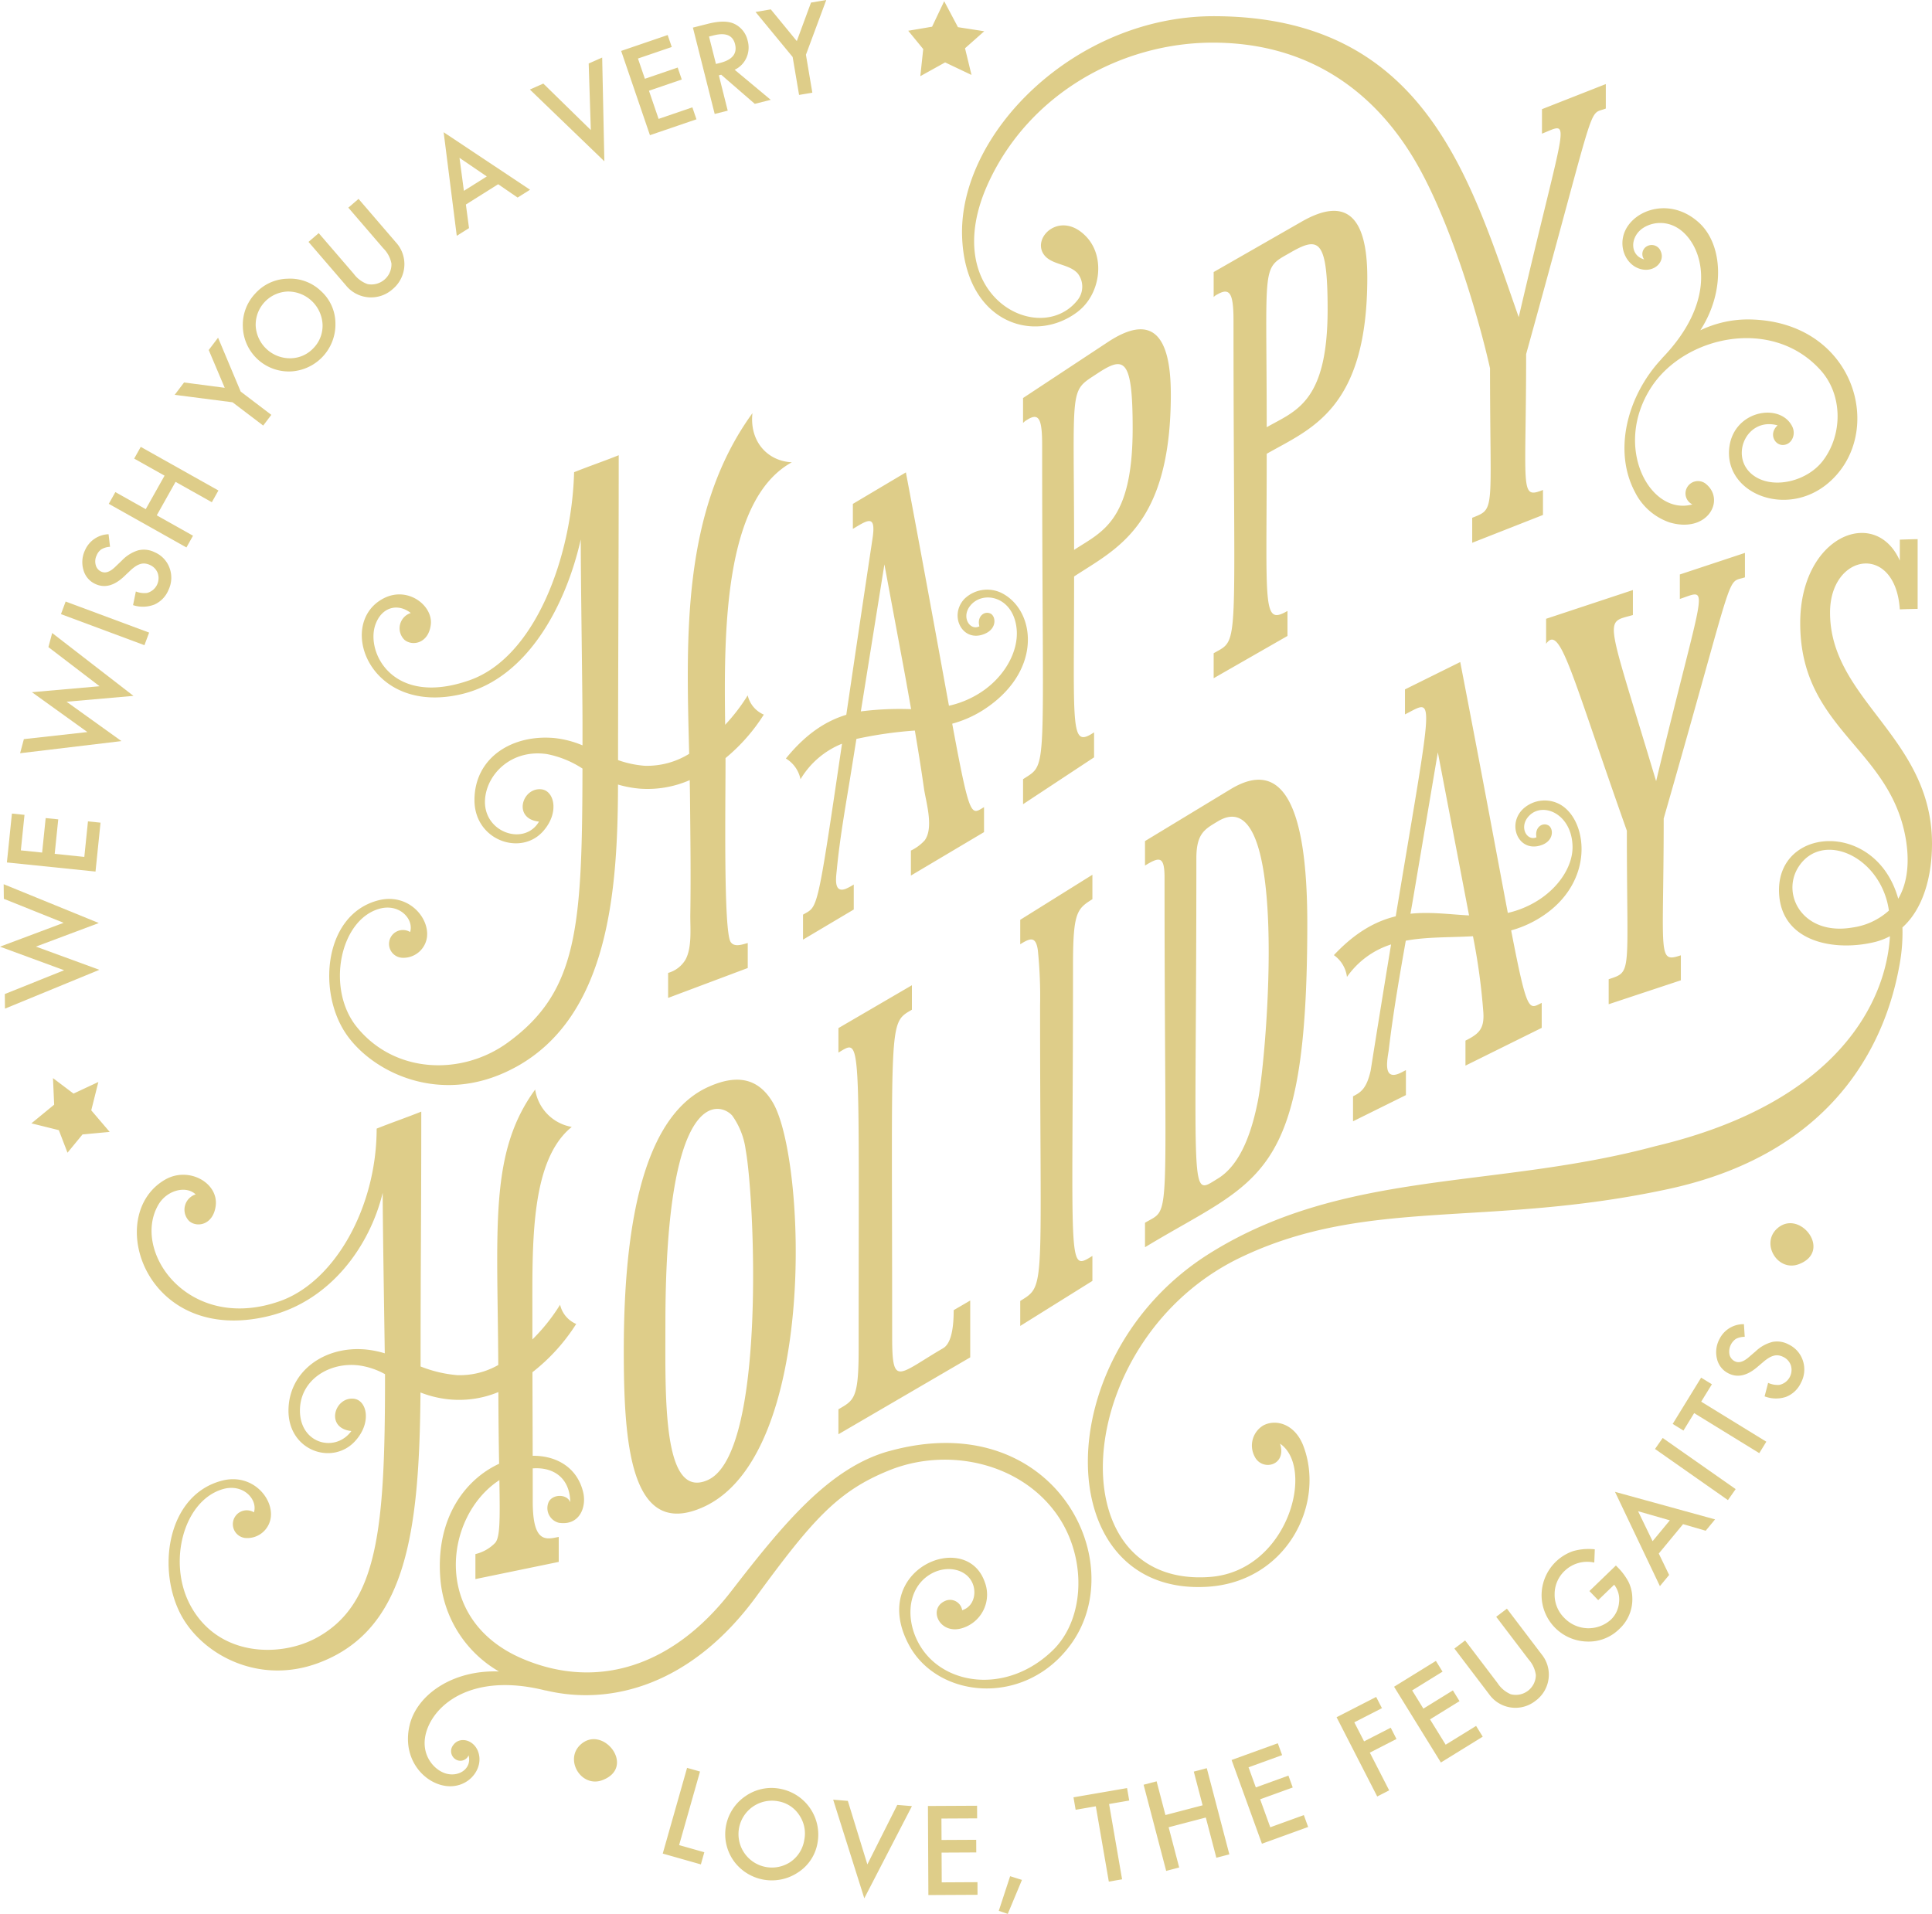 <svg id="グループ_314" data-name="グループ 314" xmlns="http://www.w3.org/2000/svg" xmlns:xlink="http://www.w3.org/1999/xlink" width="378.685" height="375.175" viewBox="0 0 378.685 375.175">
  <defs>
    <clipPath id="clip-path">
      <rect id="長方形_287" data-name="長方形 287" width="378.685" height="375.175" fill="none"/>
    </clipPath>
  </defs>
  <g id="グループ_313" data-name="グループ 313" clip-path="url(#clip-path)">
    <path id="パス_100" data-name="パス 100" d="M137.207,347.276l-2.535-.72-4.77,16.8,7.473,2.121.676-2.382-4.938-1.4Zm15.786,3.395a8.9,8.9,0,0,0-6.845,1.406,9.017,9.017,0,0,0-2.169,12.939,9.224,9.224,0,0,0,12.435,2.038,8.581,8.581,0,0,0,3.825-5.781,9.132,9.132,0,0,0-7.246-10.6m4.638,10.089a6.419,6.419,0,0,1-2.721,4.251A6.553,6.553,0,1,1,152.5,353.1a6.161,6.161,0,0,1,4.161,2.715,6.393,6.393,0,0,1,.968,4.946m12.38,4.718-3.827-12.451-2.874-.236,6.1,19.331,9.338-18.07-2.875-.235ZM184.586,369l-.03-5.834,6.8-.034-.012-2.476-6.795.034-.022-4.2,7-.035-.013-2.476-9.633.049.088,17.459,9.633-.049-.011-2.477Zm11.18,5.584,1.763.594,2.78-6.659-2.316-.727Zm25.146-24.066-10.5,1.811.421,2.441,3.955-.683,2.549,14.765,2.6-.449-2.549-14.764,3.945-.681Zm13.078-3.232,1.729,6.607-7.286,1.908-1.729-6.606-2.549.667,4.424,16.889,2.549-.667-2.066-7.887,7.284-1.908,2.066,7.887,2.549-.668-4.422-16.889ZM248.982,358.2l-1.987-5.485,6.389-2.315-.844-2.328-6.39,2.315-1.429-3.944,6.58-2.385-.842-2.328L241.4,345.01l5.948,16.415,9.057-3.283-.843-2.328Zm23.609-19.517-5.224,2.677-1.913-3.734,5.414-2.774-1.13-2.2-7.759,3.976,7.964,15.537,2.344-1.2-3.791-7.395,5.222-2.677Zm10.769,3.329-3.066-4.964,5.781-3.571-1.3-2.107-5.782,3.572-2.2-3.569,5.955-3.679-1.3-2.107-8.2,5.064,9.176,14.853,8.2-5.063-1.3-2.108Zm12.008-26.665-2.1,1.594,6.364,8.372a5.675,5.675,0,0,1,1.406,3.064,3.931,3.931,0,0,1-4.923,3.743,5.78,5.78,0,0,1-2.577-2.174l-6.364-8.372-2.1,1.594,6.8,8.949a6.33,6.33,0,0,0,9.094,1.294,6.357,6.357,0,0,0,2.577-4.458,6.284,6.284,0,0,0-1.382-4.659ZM317.13,307.3l-.4-.415-5.193,5.008,1.719,1.782,3.133-3.022a4.662,4.662,0,0,1,.953,3.481,5.258,5.258,0,0,1-1.6,3.368,6.559,6.559,0,0,1-9.111-.326,6.379,6.379,0,0,1-1.914-4.688,6.253,6.253,0,0,1,2.019-4.6,6.371,6.371,0,0,1,5.755-1.574l.1-2.6a11.029,11.029,0,0,0-4.284.361,9.177,9.177,0,0,0-6.144,8.454,9.117,9.117,0,0,0,8.868,9.261,8.5,8.5,0,0,0,6.353-2.451,7.909,7.909,0,0,0,2.555-6.263,7.427,7.427,0,0,0-.723-2.948,11.89,11.89,0,0,0-2.083-2.829m8.219,3.63,1.81-2.188-2.031-4.2,4.761-5.761,4.435,1.289,1.837-2.223-19.613-5.4Zm-1.432-8.811-2.848-5.873,6.227,1.786Zm.472-18.076,14.295,10.025,1.513-2.158L325.9,281.886Zm11.153-12.683-2.111-1.3-5.578,9.073,2.111,1.3,2.1-3.419,12.762,7.848,1.38-2.246-12.764-7.846ZM353.4,266.8a5.332,5.332,0,0,0-2.81-3.241,4.735,4.735,0,0,0-3.153-.508,7.451,7.451,0,0,0-3.283,1.813l-1.428,1.226q-1.559,1.336-2.7.754a1.926,1.926,0,0,1-1.039-1.345,3.035,3.035,0,0,1,1.262-3.038,3.68,3.68,0,0,1,1.728-.4l-.155-2.48a5.229,5.229,0,0,0-4.765,2.859,5.434,5.434,0,0,0-.516,3.94,4.209,4.209,0,0,0,2.245,2.838q2.6,1.329,5.578-1.173l1.392-1.181a7.525,7.525,0,0,1,1.043-.736,3.553,3.553,0,0,1,.948-.386,2.37,2.37,0,0,1,.894-.037,2.964,2.964,0,0,1,.9.3,2.849,2.849,0,0,1,1.49,1.678,3.008,3.008,0,0,1-2.284,3.8,4.537,4.537,0,0,1-2.182-.4l-.691,2.644a6.2,6.2,0,0,0,4.2.1,5.367,5.367,0,0,0,2.908-2.728,5.521,5.521,0,0,0,.418-4.3" fill="#decd89"/>
    <path id="パス_101" data-name="パス 101" d="M19.367,180.942.72,173.333l.03,2.861L12.47,180.9,0,185.576l12.565,4.62L.943,194.862l.03,2.862,18.5-7.611L7.045,185.561Zm-2.84-12.962-5.805-.6.695-6.76-2.464-.254-.694,6.762-4.174-.43.716-6.963-2.463-.253-.985,9.584,17.368,1.785.984-9.584-2.463-.253Zm-6.3-43.892-.737,2.765,10.03,7.671L6.258,135.689l10.871,7.817L4.68,144.89l-.737,2.763,19.863-2.377L13.05,137.561l13.109-1.149Zm1.722-3.7,16.363,6.089.919-2.47-16.363-6.088Zm18.3-12.166a4.722,4.722,0,0,0-3.174-.337,7.422,7.422,0,0,0-3.182,1.987l-1.359,1.3q-1.485,1.417-2.654.9a1.928,1.928,0,0,1-1.11-1.287,2.694,2.694,0,0,1,.173-1.916,2.662,2.662,0,0,1,.924-1.184,3.655,3.655,0,0,1,1.7-.492l-.287-2.467a5.228,5.228,0,0,0-4.606,3.11,5.441,5.441,0,0,0-.3,3.963,4.2,4.2,0,0,0,2.393,2.712q2.666,1.188,5.509-1.47l1.325-1.254a7.393,7.393,0,0,1,1-.791,3.6,3.6,0,0,1,.924-.436,2.361,2.361,0,0,1,.892-.085,2.946,2.946,0,0,1,.91.251,2.855,2.855,0,0,1,1.579,1.594,3.01,3.01,0,0,1-2.078,3.915,4.524,4.524,0,0,1-2.2-.287l-.549,2.677a6.205,6.205,0,0,0,4.2-.12,5.38,5.38,0,0,0,2.757-2.882,5.517,5.517,0,0,0,.188-4.312,5.333,5.333,0,0,0-2.982-3.086M26.3,89.9l5.955,3.345-3.69,6.567-5.954-3.346-1.291,2.3,15.222,8.551,1.291-2.3-7.108-3.993,3.688-6.566,7.108,3.993,1.291-2.3L27.587,87.6Zm16.444-23.7-1.833,2.413,3.135,7.408-7.971-1.042L34.239,77.4l11.344,1.46,6.006,4.563,1.592-2.1L47.176,76.76ZM56.36,54.637a8.724,8.724,0,0,0-6.306,2.881A8.9,8.9,0,0,0,47.6,64.063a9.016,9.016,0,0,0,9.8,8.722,9.224,9.224,0,0,0,8.344-9.442,8.583,8.583,0,0,0-2.859-6.316,8.721,8.721,0,0,0-6.525-2.39m5.1,13.583a6.238,6.238,0,0,1-4.4,2.009,6.73,6.73,0,0,1-6.941-6.336,6.511,6.511,0,0,1,6.247-6.744,6.781,6.781,0,0,1,6.854,6.379,6.284,6.284,0,0,1-1.757,4.692m8.813-29.23-2,1.719,6.858,7.972a5.688,5.688,0,0,1,1.589,2.973,3.934,3.934,0,0,1-4.688,4.035,5.8,5.8,0,0,1-2.7-2.015L62.47,45.7l-2,1.719,7.33,8.52a6.33,6.33,0,0,0,9.157.744,6.368,6.368,0,0,0,2.3-4.606A6.287,6.287,0,0,0,77.6,47.511Zm19.253,7.239,2.4-1.511-.611-4.625,6.327-3.979,3.808,2.614,2.441-1.535L86.959,25.922ZM95.416,34.59l-4.489,2.822-.864-6.47Zm19.972-22.142.417,13.046-9.311-9.111-2.636,1.167,14.6,14.068-.428-20.336Zm13.7,10.86L127.2,17.786l6.431-2.2-.8-2.343-6.431,2.2-1.356-3.969,6.624-2.262-.8-2.344-9.116,3.114L127.392,26.5l9.116-3.114-.8-2.344ZM146.3,11.336a4.948,4.948,0,0,0,.25-3.352,4.779,4.779,0,0,0-2.579-3.291q-1.809-.883-5.165-.038l-2.992.755,4.271,16.928,2.554-.644L140.9,14.765l.46-.117,6.583,5.709,3.126-.788L144,13.677a4.732,4.732,0,0,0,2.3-2.341m-5.159,1-.811.2-1.356-5.372.91-.23q3.531-.889,4.186,1.708.7,2.773-2.929,3.69M161.951,0l-2.988.507L156.18,8.053l-5.1-6.214-2.987.507,7.272,8.826,1.259,7.437,2.6-.44-1.257-7.436Z" fill="#decd89"/>
    <path id="パス_102" data-name="パス 102" d="M180.387,14.934l4.862-2.7,5.172,2.457-1.27-5.226,3.765-3.339-5.149-.8-2.7-5.089-2.374,5-4.675.794,2.939,3.586ZM19.28,212.1l-4.873,2.278-4.021-3.037.23,5.211-4.459,3.657,5.375,1.334,1.7,4.421,2.939-3.578,5.327-.5-3.611-4.229ZM348.3,240.858c-3.224,2.951.154,8.56,4.333,6.942,6.628-2.56.05-10.961-4.333-6.942M113.787,342c-3.224,2.952.153,8.561,4.332,6.944,6.629-2.561.05-10.962-4.332-6.944M214.118,176.272v-4.793l-14.145,8.83V185.1c1.935-1.209,3.041-1.628,3.448,1.131a89,89,0,0,1,.441,10.926c0,56.23,1.183,54.713-3.889,57.868v4.9l14.145-8.829v-4.9c-5.017,3.131-3.8,2.629-3.8-57.027,0-10.291.773-11.005,3.8-12.9M321.1,52.588c2.9,1.141,5.37-1.19,4.419-3.318a1.9,1.9,0,0,0-2.579-1.065,1.751,1.751,0,0,0-.68,2.644c-2.492-.68-2.794-3.625-.982-5.513,1.742-1.815,6.042-2.795,9.29.83,3.822,4.267,5.211,13.746-4.834,24.1l.02.013C318.97,77.48,316.13,88.34,320.48,96.49a11.879,11.879,0,0,0,6.811,5.933c7.369,2.147,10.872-4.3,7.2-7.457a2.453,2.453,0,0,0-3.678.375,2.394,2.394,0,0,0,.9,3.538c-8.227,2.3-15.646-11.156-8.1-22.894,6.52-10.136,23.787-13.995,33.274-3.371,4.292,4.806,4.327,12.5.455,17.65-2.951,3.926-9.229,5.6-13.134,3.281-5.578-3.314-2.153-11.927,4.214-10.163-1.76,1.588-.641,3.832.984,3.848,1.729.018,2.691-1.991,1.888-3.62-2.408-4.883-11.951-3.107-12.39,4.693-.483,8.6,11.355,13.163,19.358,6.463,11.534-9.658,5.556-31.846-15.412-32.146a21.592,21.592,0,0,0-9.579,2.13c4.951-7.631,4.379-16.775-.164-21.011-4.807-4.481-10.922-3.266-13.666.064-2.694,3.27-1.29,7.626,1.659,8.785m37.6,67.49c0-11.637,12.8-13.728,13.676-.621q1.749-.07,3.493-.1V105.689q-1.744.03-3.493.1V109.9c-4.785-10.764-19.522-4.916-19.522,12.245-.005,20.723,17.459,24.312,20.648,42.052.774,4.327.53,8.653-1.433,11.98-4.4-15.707-24.37-14.177-23.334-.693.717,9.323,11.064,11.072,18.781,9.168a12.821,12.821,0,0,0,2.922-1.124c-.692,12.287-9.66,32.559-46,41.164-31.42,8.448-60.817,4.455-87.275,20.971-32.127,20.054-31.518,67.255-.533,65.393,15.507-.931,23.182-16.143,18.849-27.584-1.642-4.333-5.366-5.361-7.858-4.047a4.591,4.591,0,0,0-1.747,6.008c1.413,3.082,6.422,1.926,5.025-2.43,6.955,4.751,1.544,24.983-13.74,26.125-30.514,2.275-27.15-46.819,6.106-62.678,24.809-11.832,48.349-5.728,83.717-13.361,34.51-7.447,42.952-31.143,45.231-43.388a35.155,35.155,0,0,0,.679-7.9c4.233-3.814,5.793-10.332,5.793-16.39,0-20.928-19.984-28.166-19.984-45.335m4.329,61.755c-9.712,1.642-14.052-6.6-10.432-12.011,4.4-6.619,14.841-2.5,17.3,6.958a16.74,16.74,0,0,1,.341,1.721,13.39,13.39,0,0,1-7.211,3.332m-21.009-68.654v-4.792l-12.76,4.228v4.8c6.034-2,4.925-4.06-4.649,35.721-9.926-33.108-10.263-30.924-4.551-32.568v-4.9L303.047,121.3v4.9c2.794-3.9,4.91,5.853,15.828,36.647,0,28.4,1.115,27.558-3.562,29.111v4.9l14.146-4.689v-4.9c-4.669,1.55-3.363.067-3.363-26.814,14.446-50.328,12.056-45.993,15.925-47.277M229.486,77.25q0-18.34-12.35-10.189L200.524,78.025v4.9a2.588,2.588,0,0,1,.7-.565c2.482-1.637,3.044-.134,3.044,4.973,0,65.71,1.31,62.07-3.74,65.413v4.9l13.916-9.183v-4.9c-4.746,3.137-3.914-.321-3.914-30.555,8.214-5.423,18.96-9.841,18.96-35.755m-14.438-4.017c5.269-3.481,6.958-3.154,6.958,10.726,0,18.347-6.077,20.267-11.48,23.834,0-32.8-1.082-30.858,4.522-34.56m90.894,84.552a6.245,6.245,0,0,0-7.361.736c-3.353,3.109-.9,8.752,3.6,7.127,2.465-.889,2.314-3.3,1.3-3.857-1.184-.644-2.706.418-2.329,2.343-1.886.82-3.529-2.067-1.434-4.222,2.69-2.783,8.346-.4,8.507,5.97.1,4.144-3.137,8.994-8.587,11.628a18.608,18.608,0,0,1-4.1,1.443c-1.92-10.116-4.762-25.592-9.327-49.178l-10.832,5.365v4.9c5.909-2.923,5.7-5.649-1.812,39.583-3.853.933-7.855,3.064-12.122,7.609a6.15,6.15,0,0,1,2.564,4.275,16.7,16.7,0,0,1,8.646-6.371c-1.177,7.14-2.508,15.323-4,24.723-.79,3.519-1.922,4.282-3.456,5.045v4.9l10.366-5.133v-4.9c-.787.388-2.306,1.389-3.16.7-1-.809-.306-3.756-.19-4.751.836-7.127,2.075-14.228,3.324-21.319,4.177-.778,8.677-.61,13.169-.876a123.7,123.7,0,0,1,2.037,14.984c.188,3.126-.817,4.146-3.507,5.48v4.9l14.944-7.4v-4.9c-2.511,1.245-2.812,2.277-5.99-14.207a21.3,21.3,0,0,0,4.513-1.818c12.033-6.541,10.758-19.465,5.235-22.777m-29.483,21.33c.178-1.021.36-2.042.533-3.063l4.833-28.576q2.844,14.859,5.689,29.719c.143.744.286,1.5.431,2.25-3.783-.194-7.57-.745-11.486-.33m-20.222,1.9q0-35.432-15.059-26.3l-16.752,10.157v4.795c2.772-1.682,3.83-2,3.83,2.365,0,69.846,1.443,64.463-3.83,67.665v4.793c22.466-13.622,31.811-12.565,31.811-63.475M238.682,231.05c-5.673,3.44-4.187,5.069-4.187-62.8,0-4.934,1.706-5.724,4.187-7.228,14.146-8.587,9.673,45.6,7.887,54.723-1.072,5.453-3.138,12.426-7.887,15.306M156.9,152.764a16.7,16.7,0,0,1,8.139-6.972c-4.967,33.746-4.725,31.769-7.641,33.506v4.9l9.944-5.907v-4.9a10.691,10.691,0,0,1-1.528.828c-2.464.962-1.946-2.147-1.794-3.734.627-6.54,1.829-13.069,2.868-19.552q.487-3.04.974-6.082a80.876,80.876,0,0,1,11.455-1.641c.638,3.756,1.244,7.517,1.779,11.286.383,2.7,2,7.764.129,10.266a8.831,8.831,0,0,1-2.684,1.976v4.9l14.335-8.517v-4.9c-2.54,1.51-2.734,2.566-6.234-16.355a22.209,22.209,0,0,0,6.064-2.673c11.527-7.4,10.359-19,4.1-22.683a6.412,6.412,0,0,0-7.787.9c-3.119,3.345-.291,8.746,4.081,6.8,2.394-1.065,2.068-3.463,1.022-3.941-1.228-.557-2.669.613-2.153,2.505-1.822.955-3.67-1.805-1.736-4.106,2.48-2.971,8.376-1.763,9.031,4.577.473,4.571-2.591,9.958-7.835,12.98A18.872,18.872,0,0,1,186,138.345c-1.826-9.968-4.443-24.535-8.439-45.745l-10.393,6.177v4.9c2.879-1.713,4.591-2.979,3.853,1.88-2.125,14.115-3.8,25.448-5.142,34.565-3.872,1.178-7.809,3.6-11.84,8.567a6.146,6.146,0,0,1,2.866,4.078m13.738-25.24,2.706-16.894q1.864,10,3.727,20c.52,2.79,1.012,5.588,1.507,8.384a60.419,60.419,0,0,0-9.852.44q.955-5.965,1.912-11.932M138.766,213.1q-16.5,7.517-16.5,51.6c0,17.766,1.141,37.3,15.648,30.7,22.43-10.215,20.037-68.152,13.61-79.2-2.938-5.046-7.276-5.6-12.756-3.1m0,77.012c-8.973,4.093-8.346-16.364-8.346-30.589,0-47.562,11.08-43.268,13.135-40.787a14.919,14.919,0,0,1,2.609,6.731c1.736,9.378,4.071,59.423-7.4,64.645m-37.717-80.907c18.228-9.95,20.048-34.4,20.084-55.408a21.518,21.518,0,0,0,4.364.81,20.667,20.667,0,0,0,9.694-1.679c.023,1.214.046,2.426.057,3.623.073,7.554.174,15.125.059,22.679-.04,2.623.375,6.486-.952,8.9a5.771,5.771,0,0,1-3.4,2.59v4.9l15.609-5.861v-4.9c-1.1.3-2.645.879-3.356-.212-1.4-2.156-1-26.7-1-35.366,0-.218,0-.449,0-.673a35.97,35.97,0,0,0,7.506-8.524,5.423,5.423,0,0,1-3.158-3.769,36.708,36.708,0,0,1-4.42,5.765c-.242-17.831-.335-44.1,13.068-51.457-4.872-.25-8.314-4.184-7.721-9.63-13.927,19.2-12.971,43.972-12.4,66.778a15.679,15.679,0,0,1-8.725,2.343A20.029,20.029,0,0,1,121.142,149c.016-19.873.131-39.3.131-59.763-3.067,1.227-5.68,2.1-8.747,3.331C112.1,108.9,105,128.758,92.079,133.33c-15.068,5.329-20.4-5.437-18.511-10.844,1.247-3.563,4.454-4.276,6.948-2.317a3.146,3.146,0,0,0-1.239,5.255c1.518,1.284,4.683.754,5.159-2.938.482-3.739-4.468-7.653-9.23-5.2-9.481,4.89-2.782,23.213,15.465,18.736,12.915-3.168,20.324-17.67,23.161-30.28,0,8.652.341,29.491.341,35.842v4.526a19.459,19.459,0,0,0-5.543-1.434c-8.164-.728-15.566,3.757-15.631,12.085-.063,7.974,9.077,11.127,13.442,6.2,3.254-3.635,2.22-7.952-.318-8.231-3.792-.418-5.693,5.777-.479,6.33-2.846,4.892-11.06,2.132-10.57-4.408.376-4.981,5.231-9.841,12.138-8.827a19.484,19.484,0,0,1,6.957,2.836c-.054,31.271-.951,43.757-14.649,53.719-9,6.544-22.216,6.151-29.638-3.127-5.982-7.477-3.27-20.925,4.471-23.108,3.936-1.11,6.813,2.035,6.035,4.56a2.723,2.723,0,1,0-1.575,5.046,4.663,4.663,0,0,0,4.879-4.076c.465-3.9-3.774-8.7-9.6-7.166-10.441,2.746-11.941,17.567-6.39,25.968,5.03,7.613,18.761,14.683,33.342,6.724m63.293,67.057v4.9l25.833-15.071V254.94l-3.241,1.89q0,6.255-2.069,7.46c-8.843,5.161-9.991,7.711-9.991-2.193,0-62.772-.789-61.436,3.869-64.16v-4.8l-14.4,8.4v4.8c4.572-2.67,3.96-4.566,3.96,58.34,0,9.562-.958,9.835-3.96,11.585m9.92,8.2c-11.757,3.267-20.813,14.391-30.965,27.506-11.555,14.927-26.43,19.316-40.818,13.219-18.1-7.667-15.343-28.056-4.594-35.037.135,8.005.133,11.319-.875,12.351a7.971,7.971,0,0,1-3.821,2.145v4.9l16.33-3.366v-4.9c-2.481.511-5.093,1.285-5.093-6.917,0-2.312,0-4.445-.006-6.516,4.133-.3,7.286,1.915,7.362,6.638-.633-1.639-3.36-1.646-4.207-.107a2.966,2.966,0,0,0,1.966,4.133c4.046.627,5.478-3.064,4.764-6.016-1.165-4.822-5.215-7.159-9.89-7.118-.012-5.694-.033-10.8-.047-16.383a37.286,37.286,0,0,0,8.574-9.458,5.417,5.417,0,0,1-3.158-3.768,36.739,36.739,0,0,1-5.428,6.805c0-1.373,0-2.768,0-4.247,0-14.32-.494-30.779,7.717-37.416a8.759,8.759,0,0,1-7.169-7.331c-9.035,12.36-7.375,26.882-7.234,54a15.217,15.217,0,0,1-8.082,1.989,25.1,25.1,0,0,1-7.146-1.7c0-20.666.135-28.371.135-49.957-3.067,1.227-5.679,2.105-8.747,3.331,0,15.436-8.224,30.044-18.981,33.825C36.9,261.388,25.61,245.207,31.1,236.07c1.643-2.733,5.333-3.739,7.251-1.933a3.146,3.146,0,0,0-1.24,5.254c1.518,1.285,4.636.748,5.159-2.938.648-4.57-5.291-7.888-9.926-5.2-12.12,7.026-3.809,32.606,20.32,26.736,12.16-2.959,19.847-13.806,22.348-24.166,0,5.823.285,22.853.406,31.466a19.6,19.6,0,0,0-3.774-.753c-8.164-.728-15.1,4.382-15.1,12,0,7.976,8.762,10.812,13.127,5.889,3.253-3.634,2.22-7.951-.318-8.231-3.792-.418-5.694,5.777-.479,6.33-3.129,4.294-10.084,2.548-10.084-4.011,0-6.082,5.887-9.6,11.623-8.841a14.55,14.55,0,0,1,5.054,1.708c0,.265,0,.523,0,.686,0,29.606-1.329,44.619-13.653,51.116-7.032,3.708-19.086,3.6-24.509-6.5-4.528-8.438-1.305-20.6,6.436-22.785,3.935-1.11,6.813,2.035,6.035,4.561a2.722,2.722,0,1,0-1.575,5.044,4.66,4.66,0,0,0,4.879-4.074c.465-3.9-3.775-8.7-9.6-7.167C33.051,293,30.786,306.822,35.137,315.9c3.9,8.143,15.239,14.552,27.214,10.115,17.245-6.389,19.855-25.424,20.067-53.045a21.16,21.16,0,0,0,6.2,1.4,20.132,20.132,0,0,0,9.067-1.483c.014,5.637.08,10.273.145,14.053-6.653,3.077-12.522,10.7-11.506,22.671A23.116,23.116,0,0,0,97.8,327.659c-9.121-.342-16.145,4.605-17.53,10.6-1.479,6.4,2.629,11.093,6.884,11.806,4.178.7,7.25-2.694,6.781-5.827-.462-3.083-3.715-4.057-5.082-2.17a1.9,1.9,0,0,0,.366,2.766,1.751,1.751,0,0,0,2.629-.732c.657,2.5-1.743,4.232-4.285,3.605-2.442-.6-5.439-3.837-3.922-8.461,1.785-5.443,9.3-11.383,23.287-7.855a.228.228,0,0,1,0-.026c12.767,3.085,28.577-1.023,41.286-18.369,11.057-15.094,15.994-20.723,26.161-24.8,11.469-4.594,25.847-1.44,32.967,8.951,5.687,8.3,5.37,20.237-1.044,26.414-8.546,8.23-20.268,7.01-25.342-.011-3.574-4.947-3.52-12.045,1.433-14.973,3.121-1.846,7.12-1.059,8.291,1.924.717,1.827.212,4.413-2.088,5.15a2.406,2.406,0,0,0-3.049-1.934c-3.956,1.361-1.4,7.14,3.423,5.325A6.872,6.872,0,0,0,193,310.078c-3.679-10.418-22.862-2.366-14.789,12.473,5.707,10.491,22.852,12.106,31.78-.344,11.826-16.492-3.774-46.618-35.733-37.737M268,54.425q0-18.34-12.841-10.989l-17.273,9.893v4.9a2.455,2.455,0,0,1,.723-.518c2.481-1.422,3.166-.166,3.166,5.171,0,65.728,1.357,62.165-3.889,65.171v4.9l14.469-8.287v-4.9c-4.944,2.832-4.07-.527-4.07-30.809C256.824,84.064,268,80.338,268,54.425m-15.013-4.951c5.481-3.136,7.236-2.707,7.236,11.175,0,18.344-6.324,19.879-11.938,23.1,0-32.782-1.132-30.932,4.7-34.27m-41.714,11.6c4.4-3.376,5.468-10.631,1.665-14.662-4.954-5.251-10.623-.045-8.412,3.363,1.433,2.21,5.02,1.862,6.743,3.855a4.22,4.22,0,0,1-.057,5.19c-7.441,9.428-27.6-.9-17.5-22.944,8.106-17.687,26.3-27.522,43.995-27.522,20,0,32.732,10.812,40.241,24.174C284.754,44.642,290,63,292.055,72.2c0,28.283,1.14,27.482-3.492,29.3v4.9l13.87-5.452v-4.9c-4.616,1.818-3.3.129-3.3-26.632,14.246-51.4,11.91-46.681,15.615-48.135v-4.8L302.238,21.4V26.2c5.9-2.312,4.847-4.4-4.558,35.975-9.471-26.848-18.172-59-59.811-59-27.089,0-50.01,22.929-49.289,43.243.6,16.921,14.207,21.183,22.692,14.665" fill="#decd89"/>
  </g>
</svg>
